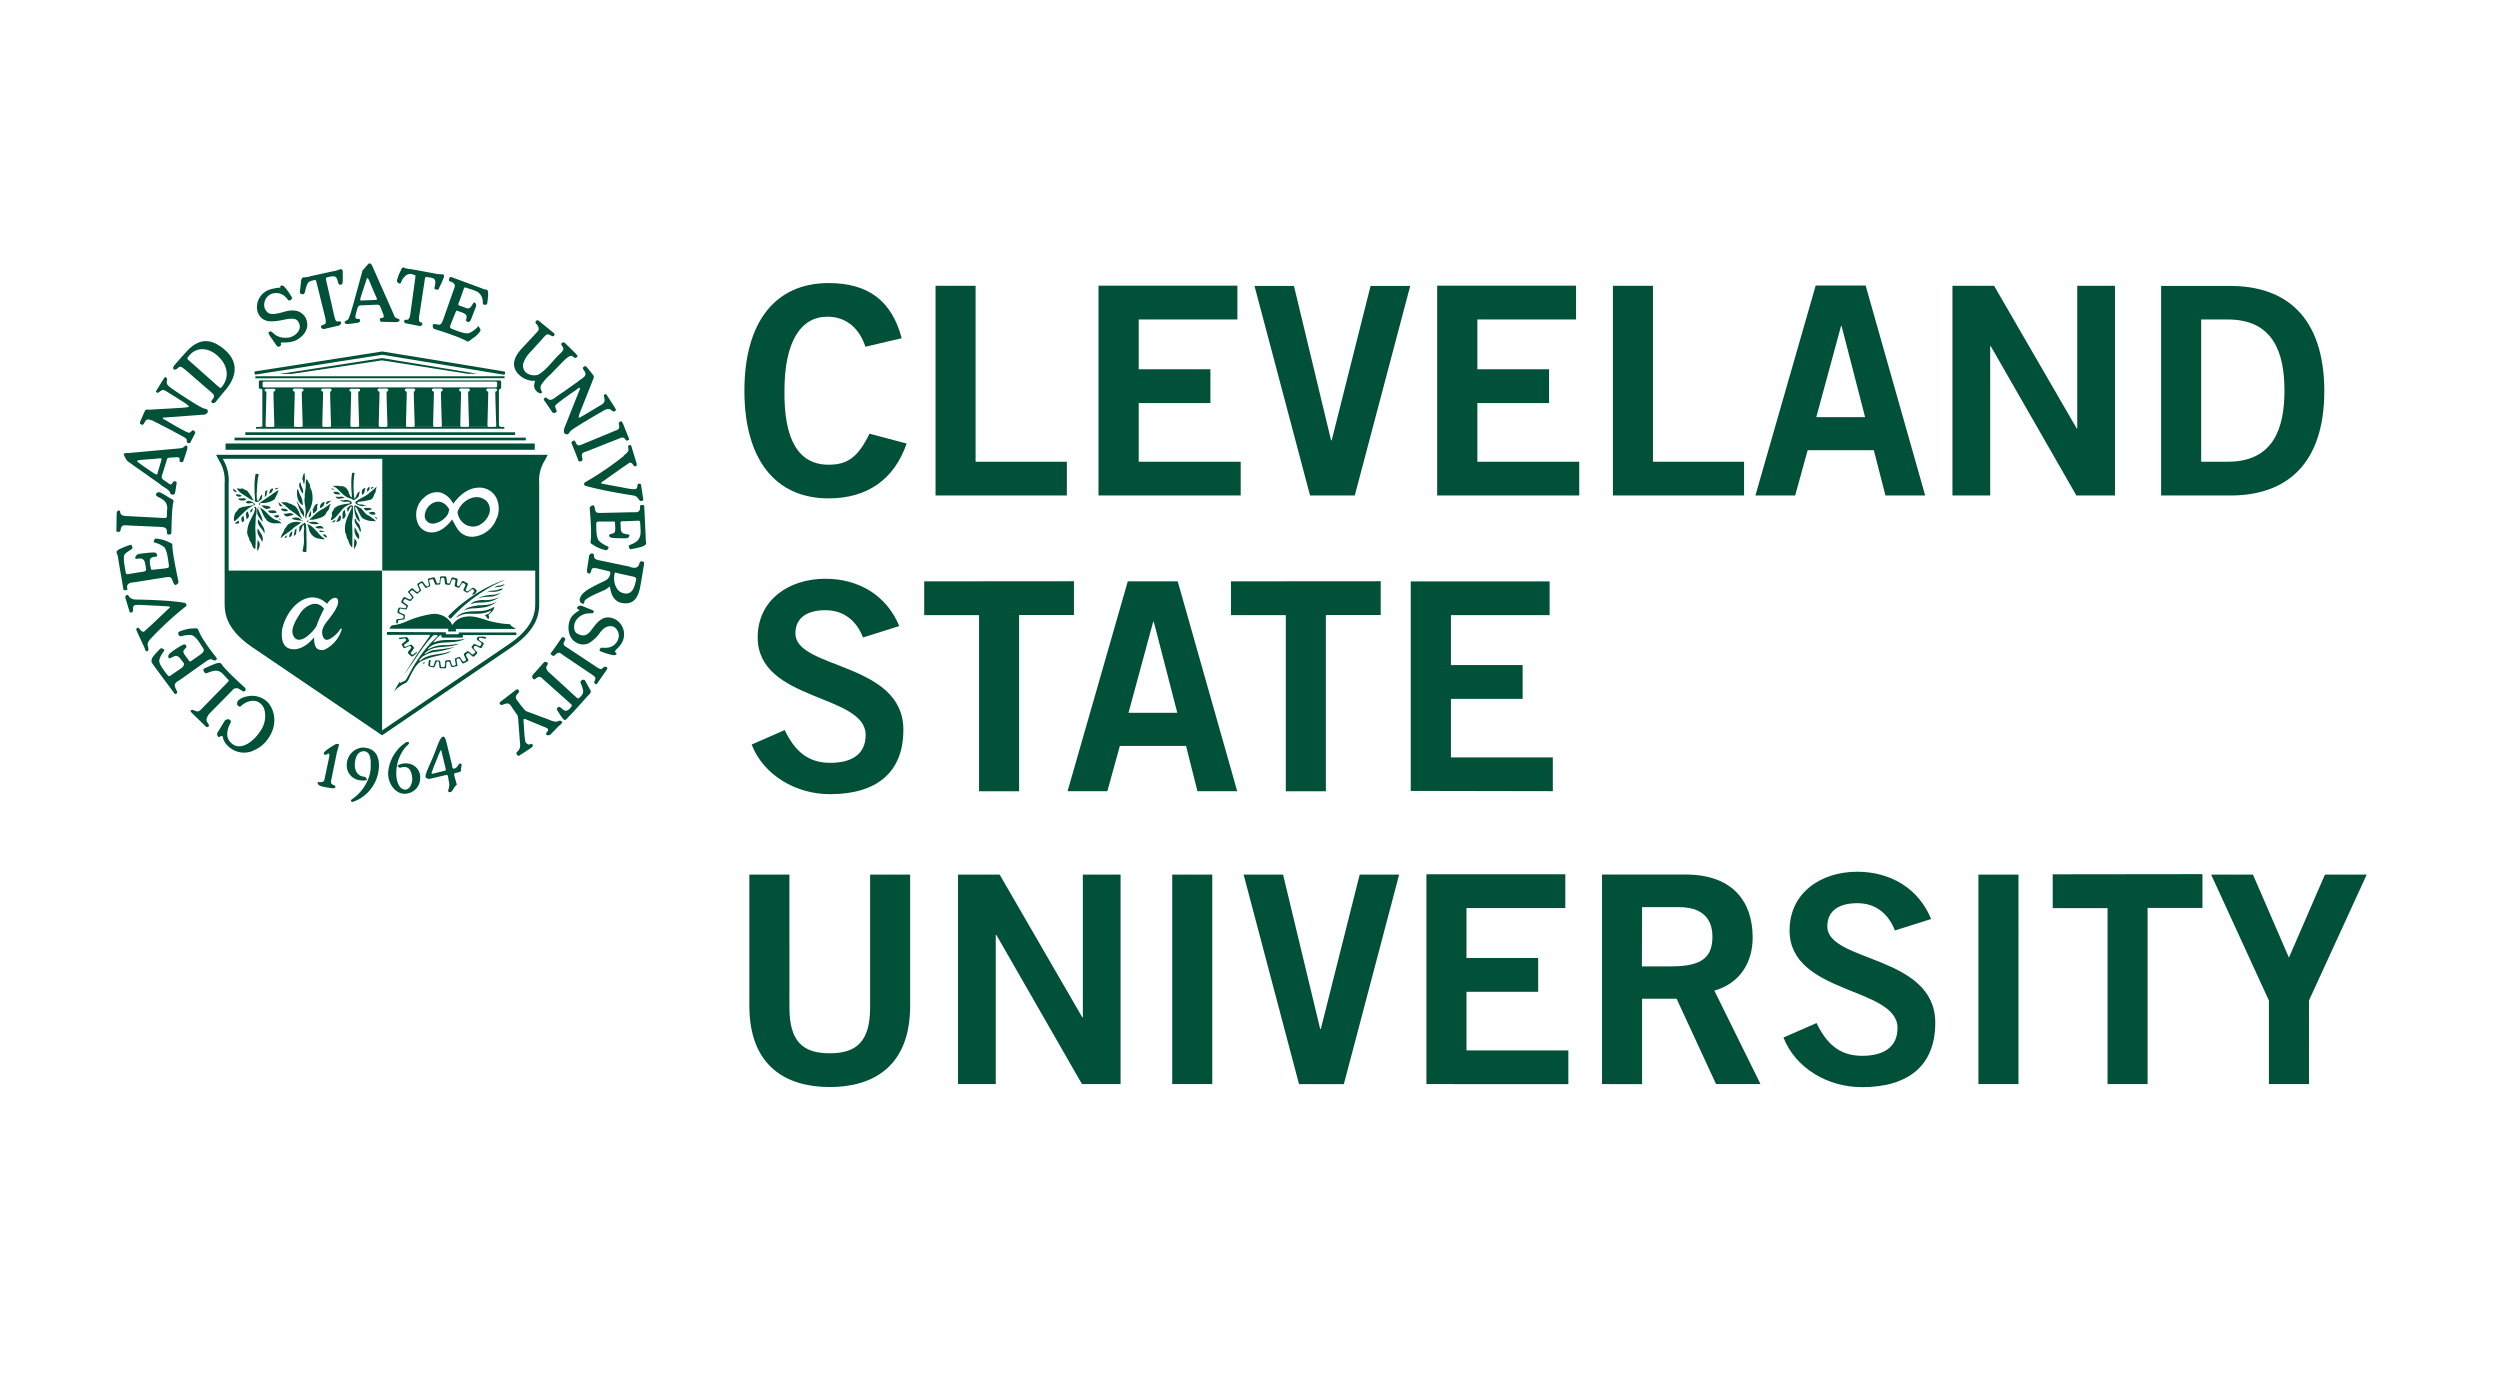 <svg id="Layer_1" data-name="Layer 1" xmlns="http://www.w3.org/2000/svg" viewBox="0 0 666 370">
  <title>Cleveland State University Logo</title>
  <rect x="60.09" y="118.15" width="82.37" height="1.67" fill="#005137"/>
  <rect x="62.48" y="116.59" width="77.6" height="0.72" fill="#005137"/>
  <rect x="65.35" y="115.16" width="71.87" height="0.72" fill="#005137"/>
  <rect x="68.21" y="113.73" width="66.14" height="0.48" fill="#005137"/>
  <polygon points="68.03 100.78 134.41 100.76 134.42 100.24 68.03 100.24 68.03 100.78" fill="#005137"/>
  <path d="M68,99.8l33.87-5.31h-.14S134,99.8,134.28,99.83s.43-.78.14-.85c-.61-.14-32.53-5.34-32.53-5.34h-.13L67.88,98.95c-.23,0,0,.88.13.85" fill="#005137"/>
  <polygon points="77.7 99.61 101.76 96 124.59 99.58 127.15 99.58 101.81 95.4 74.51 99.61 77.7 99.61" fill="#005137"/>
  <rect x="74.41" y="129.79" width="0.05" height="0.05" fill="#005137"/>
  <g>
    <path d="M142.59,128.74v31.5c0,2.47.05,6.59-7.09,11.42l-33.72,22.93L68,171.66c-7.14-4.83-7.11-9-7.09-11.42v-31.5a10.88,10.88,0,0,0-1.54-6.44l0-.07h84.83l0,.07a10.88,10.88,0,0,0-1.54,6.44m2.47-7.58H57.57l.4.78.46.87a9.93,9.93,0,0,1,1.41,5.93v31.49c0,2.68-.06,7.16,7.56,12.32l34.08,23.13.3.21.3-.21,34-23.13c7.62-5.16,7.58-9.64,7.56-12.32V128.74a9.93,9.93,0,0,1,1.41-5.93l.46-.87.4-.78Z" fill="#005137"/>
    <path d="M120.47,164.44c-.31.35-.49.35-.49.35-.24,0-.24-.15-.47-.37s0-.38.24-.64c6.18-6.3,14.09-9.31,14.77-9.22-3.76,1.28-10.15,5.43-14.06,9.88" fill="#005137"/>
    <path d="M133.18,156c.27,0,.86-.42,1.27-.26-1.42.92-1.6.41-2.72.86a1.72,1.72,0,0,1,1.45-.6" fill="#005137"/>
    <path d="M133.93,156.78c-.15.35-.33.38-.63.5-2,.8-2.27,0-3.62.6,1.05-.84,1.94-.34,3.05-.78a3.1,3.1,0,0,1,1.2-.32" fill="#005137"/>
    <path d="M133.51,157.66c-1.58,2-4.24.84-6.07,1.79.52-.59,2.34-.93,3.81-1a3.83,3.83,0,0,0,2.27-.75" fill="#005137"/>
    <path d="M125.43,161c.32-.83,2.21-1.13,3.12-1.16a8.47,8.47,0,0,0,4.47-.8c-2.8,2.26-6.35.95-7.59,2" fill="#005137"/>
    <path d="M132.47,160.2a7.48,7.48,0,0,1-3.16,1.55,28.51,28.51,0,0,1-3.49.33,6.06,6.06,0,0,0-2.24.57c1-1,2.28-1.11,3.61-1.35,1.82-.19,3.19.08,5.28-1.1" fill="#005137"/>
    <path d="M131.48,162.44a3.93,3.93,0,0,1-1.27,1.22c-.19.29.29.66,0,1.19-.7-.08-.4-.62-1-.81.1-.43,1-.17,1.72-1.43a8,8,0,0,1-2.06.7c-2.68.57-4.77-.41-6.92,1l-.48.19c2.13-2.33,5.49-1.32,7.88-1.9a6.41,6.41,0,0,0,2.34-1,3.05,3.05,0,0,1-.25.84" fill="#005137"/>
    <path d="M120.27,166.18c.17.19.19.43.38.14,1.24-1.89,3.53-2.34,5.78-2,1.86.33,3.49,1.1,5.3,1.43a23,23,0,0,0,4.11.53,2.56,2.56,0,0,0,1.29,1c.2.09.32.33-.31.27l-15.31,0c-.3.25.27.46-.15.67h-1.9c-.34-.19.19-.48-.1-.72H103.7c.24-.29.38-.81.81-.91a12.71,12.71,0,0,0,3.68-1,26.48,26.48,0,0,1,6.78-2,5.4,5.4,0,0,1,5.3,2.44" fill="#005137"/>
    <path d="M118.6,168.43c.38,0,0,.48.34.53H122c.45,0,0-.48.4-.48h15c.23,0,.27.72,0,.7H123.5c-.58,0,.31.7-.49.67l-5.21,0c-.43-.06.2-.62-.57-.62A12.11,12.11,0,0,0,115.5,171s0,.14.1.14c2.53-1.19,5.73-.19,8.36-1.05a5,5,0,0,1-2.05.77c-2.63.57-6-.24-7.93,2,0,0,0,.14,0,.14a9.13,9.13,0,0,1,5-1.13,33.14,33.14,0,0,0,3.35-.4c-2.86,1.48-6.92,0-9.31,2.77l0,0c.81-.14,1.32-.84,2.2-1,2-.27,4.06-.48,6.07-.91-.89.31-1.34.46-1.57.52a24.44,24.44,0,0,1-4.06.84,7.88,7.88,0,0,0-2.34.79,4,4,0,0,0-1.67,1.48c.1.19.29,0,.38,0,2.2-2,5.54-1.39,8.07-2.53-.32.57-1.9.87-2.62,1.08a31.86,31.86,0,0,0-3.4.87c-2.18.89-2.84.71-5,5.13a3.74,3.74,0,0,1-.87,1.37,8.25,8.25,0,0,0-3.15,2.29,11.79,11.79,0,0,1,1.48-2.58s0,.28.1.38c.48-.48,1.34-.38,1.62-1.1.91-1.48,1.62-3.1,2.63-4.54a33.49,33.49,0,0,1,5.68-6.83s0-.14,0-.24a1.59,1.59,0,0,0-1.15,0c-2.44,2.48-4.15,5.4-6,8-.52.67-1.14,1.65-1.67,2.32.48-.84,3.93-6.17,3.53-5.56s2.1-3.1,3.2-4.54a.29.29,0,0,0-.1-.35H103.23c-.25,0-.22-.77,0-.77Z" fill="#005137"/>
    <path d="M106.32,169.9l1.85-.18a.47.47,0,0,1,.48.27l.3.51c.09.15.09.27-.12.42s-.78.6-1,.72-.22.26-.09.48a.26.26,0,0,0,.36.15l1.25-.48c.24-.09.3-.06.42.09s.42.48.51.6,0,.21-.12.39-.48.72-.6.87a.34.34,0,0,0,0,.51c.18.15.33.21.51.09s.93-.66,1.08-.78c-.09.27-.15.33-.18.45-.21.21-.81.69-.93.78a.39.39,0,0,1-.51,0,5.52,5.52,0,0,1-.75-.69.36.36,0,0,1-.06-.45l.74-.93a.32.32,0,0,0,0-.42.31.31,0,0,0-.39-.18c-.18.06-1,.42-1.11.48s-.3.12-.42,0-.39-.63-.48-.78,0-.24.12-.36l.89-.74a.26.26,0,0,0,.06-.39c-.09-.15-.18-.3-.36-.27s-1.16.21-1.31.21-.12-.18-.21-.36" fill="#005137"/>
    <path d="M112.53,176.64s.51-.21.66-.3a1.38,1.38,0,0,1-.15.36c-.09.15-.21.09-.51-.06" fill="#005137"/>
    <path d="M114.32,175.84s-.18.84-.21,1.1a.56.56,0,0,0,.21.57,6.93,6.93,0,0,0,1.08.27.35.35,0,0,0,.42-.21c.09-.21.33-.89.42-1.1s.24-.33.39-.3.33.18.33.45a10.31,10.31,0,0,0,.12,1.11.36.36,0,0,0,.36.3h1.08c.18,0,.33,0,.33-.3s.06-1,.09-1.19.15-.27.36-.3.39,0,.48.21.36,1,.45,1.13.21.15.45.12.78-.21,1-.24.21-.12.15-.36-.18-1-.21-1.22.09-.33.3-.42a.43.43,0,0,1,.57.12c.15.21.48.81.6,1a.4.4,0,0,0,.54.09,11.39,11.39,0,0,0,1-.57c.21-.15.21-.18.09-.39s-.45-.87-.54-1,0-.39.21-.57.39-.24.63,0,.72.6.86.72a.32.32,0,0,0,.42,0,6.4,6.4,0,0,0,.78-.78c.12-.18.09-.24-.06-.42s-.66-.72-.74-.84a.49.49,0,0,1,0-.57.48.48,0,0,1,.6-.15l1,.51a.34.34,0,0,0,.45-.09c.06-.12.45-.78.51-.93a.28.28,0,0,0-.15-.39c-.18-.09-.87-.57-1-.66s-.15-.33-.06-.51.33-.15.48-.12,1,.21,1.19.24.15-.21.18-.36c-.21-.09-.48-.18-.48-.18a11.56,11.56,0,0,0-1.4,0,.64.64,0,0,0-.48.3.44.44,0,0,0,.12.66c.33.21.71.48.86.6s.24.27.09.57-.27.48-.54.36l-1-.45a.39.39,0,0,0-.48,0c-.12.12-.33.39-.42.48a.37.37,0,0,0,0,.51c.18.18.54.57.72.78s.18.36.06.48a4.34,4.34,0,0,0-.39.33c-.09.12-.3.18-.51,0s-.54-.48-.72-.63a.41.41,0,0,0-.57,0c-.21.15-.48.33-.66.48s-.15.21-.06.45.39.89.48,1.08.06.3-.09.39a1.58,1.58,0,0,1-.39.21c-.18.06-.33,0-.48-.21s-.39-.57-.51-.78a.36.36,0,0,0-.51-.18l-.74.3c-.21.09-.24.18-.18.42s.18,1,.21,1.11,0,.3-.15.36a4,4,0,0,1-.48.15.32.32,0,0,1-.39-.24c-.06-.21-.3-.78-.33-1a.33.33,0,0,0-.42-.3l-.75.09a.31.31,0,0,0-.3.36,7.51,7.51,0,0,1-.09,1.16c0,.18-.15.24-.33.27a2.36,2.36,0,0,1-.48,0c-.15,0-.21-.15-.24-.27s-.09-.57-.12-.84-.09-.6-.24-.63-.45,0-.6-.06c-.33-.06-.51,0-.57.21-.12.36-.3.87-.33,1s-.09.33-.27.33a2.16,2.16,0,0,1-.66-.15c-.12-.06-.12-.21-.09-.33s.09-.66.18-1.16Z" fill="#005137"/>
    <path d="M105.46,166A5,5,0,0,0,106,166c.09,0,0-.36.06-.54s.06-.3.27-.3.81-.09,1-.09.45-.09.48-.33a4.3,4.3,0,0,0,.06-.63c0-.24,0-.39-.3-.48s-.87-.39-1-.45-.24-.15-.21-.33.06-.33.09-.45.12-.33.33-.27,1,.18,1.13.21.36.06.45-.12.18-.42.27-.63a.31.31,0,0,0-.12-.45c-.18-.12-.87-.6-1-.72s-.12-.21-.06-.33a2.66,2.66,0,0,1,.24-.36.29.29,0,0,1,.36-.12c.15.06.81.39,1,.45a.51.51,0,0,0,.54-.12c.12-.15.36-.48.51-.63s.09-.27-.06-.45l-.75-.89c-.12-.15-.12-.3,0-.39a4.42,4.42,0,0,1,.42-.3.24.24,0,0,1,.33.06c.09.09.69.59.81.69a.36.36,0,0,0,.45.06c.15-.12.6-.48.72-.6a.31.31,0,0,0,.09-.42c-.09-.21-.42-.93-.48-1.1s0-.21.09-.3a3.84,3.84,0,0,1,.51-.33c.15-.09.24.06.33.18l.72,1c.12.15.27.09.48,0s.54-.21.69-.3a.28.28,0,0,0,.15-.33c0-.12-.18-.81-.24-1s0-.42.15-.45.54-.15.66-.18.3.21.33.36a9.27,9.27,0,0,0,.36.86c.06.15.18.33.39.3s.66-.06.81-.06.24-.12.24-.33.09-.86.12-1.07a.42.42,0,0,1,.39-.39,1.39,1.39,0,0,1,.36,0c.15,0,.21.21.24.42s.12.81.12,1a.34.34,0,0,0,.24.36l.81.12a.38.38,0,0,0,.39-.3c.06-.18.33-.83.42-1s.18-.24.3-.21.3.06.48.12.18.27.15.42-.15.87-.18,1,0,.33.12.39l.81.33c.21.09.36-.15.45-.3l.45-.72a.37.37,0,0,1,.48-.21,1.3,1.3,0,0,1,.42.21.36.36,0,0,1,.06.48c-.09.18-.33.81-.42,1s-.06.27.06.36.6.36.74.45.3,0,.42-.09a7.9,7.9,0,0,0,.83-.66c.12-.15.33-.21.42-.12a3.5,3.5,0,0,1,.27.33c.12.15.09.24,0,.39a3.86,3.86,0,0,0-.45.63c.21.3.86-.27.86-.27a1.69,1.69,0,0,0,.27-.45c.09-.24.15-.24,0-.42a5.3,5.3,0,0,0-.72-.57.41.41,0,0,0-.48.06c-.12.12-.78.6-.89.72a.4.4,0,0,1-.6,0c-.27-.24-.18-.33-.12-.45s.33-.74.42-1,.21-.45,0-.57-.69-.36-.9-.48-.45-.18-.57,0-.48.86-.63,1.08-.21.21-.48.12-.24-.27-.21-.51.09-.75.15-1,0-.39-.21-.48-.83-.21-1-.27a.34.34,0,0,0-.45.24c-.06.21-.33,1-.42,1.16s-.18.21-.42.18-.27-.06-.3-.24-.15-1.11-.18-1.34-.3-.3-.39-.3h-.93c-.24,0-.36.12-.36.33s-.15,1.08-.15,1.28-.12.24-.36.27-.33-.06-.39-.21-.33-.89-.45-1.13-.24-.33-.6-.24l-1,.24a.32.32,0,0,0-.27.45c.06.24.18,1,.24,1.19s0,.27-.21.39a.44.44,0,0,1-.54,0c-.12-.12-.69-.89-.81-1.08a.38.38,0,0,0-.54-.09l-.81.48a.32.32,0,0,0-.12.48c.12.24.39.93.48,1.13s.06.3-.21.51-.42.18-.57.06l-.87-.75c-.18-.15-.3-.21-.48-.06s-.63.6-.81.74,0,.33.12.45.63.81.75.93.12.3-.06.54-.12.3-.51.18a8.77,8.77,0,0,1-1.08-.48.41.41,0,0,0-.63.21c-.15.27-.3.57-.39.71s-.09.45.06.54,1,.69,1.11.74.15.18.06.39-.12.36-.48.3-.89-.18-1.1-.18-.45,0-.54.3-.15.6-.18.78-.06.3.24.45,1,.42,1.16.51.24.18.21.51-.21.36-.42.39l-1.08.12c-.27,0-.45.09-.45.39a8.73,8.73,0,0,0,0,.89" fill="#005137"/>
    <path d="M115.33,134a4.06,4.06,0,0,0-2.14,3,2.07,2.07,0,0,0,1.23,2.32c1.28.64,3.5-.6,4.2-1.45a3,3,0,0,0,1-2.28c-.93-1.63-2.67-2.48-4.25-1.58" fill="#005137"/>
    <path d="M129.32,133.26a3.69,3.69,0,0,0-3-.77,5.93,5.93,0,0,0-4.44,3.92,4.51,4.51,0,0,0,1.77,3.1,4,4,0,0,0,3.72.52,5.52,5.52,0,0,0,3-3.29,3.41,3.41,0,0,0-1-3.49" fill="#005137"/>
    <path d="M132.33,138a7.3,7.3,0,0,1-5.78,4.92,4.59,4.59,0,0,1-4.87-2.34,19,19,0,0,1-1.2-2.17v-.07c-1.34,1.86-3.42,3.71-5.91,3.48a3.92,3.92,0,0,1-3.34-2.63,6,6,0,0,1,1.79-6.67,4.92,4.92,0,0,1,4.37-1.31,5.67,5.67,0,0,1,3.34,3c1.48-2,3.66-4.19,6.73-4.3a5,5,0,0,1,4.92,3.06,6.88,6.88,0,0,1,0,5.06m-30.54-16.38V152h41.14l.23-25.15s1.27-4.72,1.91-5.2l-43.27,0" fill="#005137"/>
    <path d="M86.62,173a2.2,2.2,0,0,1-2.15-.21c-.27-.18-.89-1.1-.78-3-2,2.39-4.39,3.67-6.57,3-2.4-.76-2.12-4.09-1.94-5.22a13.19,13.19,0,0,1,3.25-6.12c4.69-4.5,8.22-1.09,8.69-.59a4.53,4.53,0,0,1,1.31-1.34c.67-.41,1.79-.51,1.64,1s-1.85,3.61-3,5.1-1.49,2.64-1.1,3.79c.45,1.31,1.22,1.16,2,.75a8.42,8.42,0,0,0,2.75-2.63c.14-.2.34,0,.33.09A8.81,8.81,0,0,1,86.62,173M60.23,152c0,1.35.23,4.46.23,10.82,1,6,8,9.39,9.71,10.74s31.62,21.62,31.62,21.62V152Z" fill="#005137"/>
    <path d="M83.28,160.91a6.09,6.09,0,0,0-3.52,2.81c-.65,1.05-2.36,3.61-1.73,5.34s1.93,1.58,3.19.87a10.35,10.35,0,0,0,3.1-3.16,28.94,28.94,0,0,1,2-4.54,2.83,2.83,0,0,0-3-1.31" fill="#005137"/>
    <path d="M132.1,103.2H70.3a.34.34,0,0,1-.34-.35V102a.34.34,0,0,1,.34-.34H132.1a.34.34,0,0,1,.34.34v.86a.34.34,0,0,1-.34.35m-.41,10.52h1.91a.61.61,0,0,1-.69-.57v-8.51c0-.48-.09-.69.12-.89s.48-.21.48-.48v-1.37c0-.42-.11-.57-.59-.57H69.38c-.3,0-.42.06-.42.39s0,1.08,0,1.38.09.48.48.48.45.15.45.45v9.4c0,.26-.42.29-.77.3h2c-.27,0-.36-.12-.36-.66,0-.3.21-7.73.21-8.48a.31.31,0,0,0-.3-.36c-.21,0-.33-.66.36-.66h1.88c.66,0,.45.63.21.66s-.27.21-.27.54c0,.66.16,6.27.24,8.42,0,.45-.06.54-.42.54h6c-.27,0-.36-.12-.36-.66,0-.3.21-7.73.21-8.48a.31.31,0,0,0-.3-.36c-.21,0-.42-.72.27-.72h1.88c.66,0,.54.69.3.72s-.27.21-.27.54c0,.66.16,6.27.24,8.42,0,.45-.06.54-.42.54h6c-.27,0-.36-.12-.36-.66,0-.3.21-7.73.21-8.48a.31.31,0,0,0-.3-.36c-.21,0-.42-.72.27-.72h1.88c.51,0,.45.72.21.74s-.18.18-.18.51c0,.66.16,6.27.24,8.42,0,.45-.06.54-.42.54h5.93c-.27,0-.36-.12-.36-.66,0-.3.21-7.73.21-8.48a.31.31,0,0,0-.3-.36c-.21,0-.33-.66.36-.66h1.88c.66,0,.45.63.21.66s-.27.21-.27.54c0,.66.16,6.27.24,8.42,0,.45-.06.54-.42.54h6c-.27,0-.36-.12-.36-.66,0-.3.21-7.73.21-8.48a.31.31,0,0,0-.3-.36c-.21,0-.42-.72.27-.72h1.88c.66,0,.54.69.3.72s-.27.21-.27.54c0,.66.16,6.27.24,8.42,0,.45-.06.54-.42.54h5.71c-.27,0-.36-.12-.36-.66,0-.3.21-7.73.21-8.48a.31.31,0,0,0-.3-.36c-.21,0-.42-.72.27-.72h1.88c.51,0,.45.72.21.74s-.18.18-.18.51c0,.66.16,6.27.24,8.42,0,.45-.06.54-.42.54h5.68c-.27,0-.36-.12-.36-.66,0-.3.21-7.73.21-8.48a.31.31,0,0,0-.3-.36c-.21,0-.42-.72.27-.72h1.88c.66,0,.54.69.3.72s-.27.21-.27.54c0,.66.16,6.27.24,8.42,0,.45-.06.54-.42.54h5.69c-.27,0-.36-.12-.36-.66,0-.3.21-7.73.21-8.48a.31.31,0,0,0-.3-.36c-.21,0-.42-.72.27-.72h1.88c.66,0,.54.69.3.72s-.27.21-.27.54c0,.66.16,6.27.24,8.42,0,.45-.06.54-.42.54h5.69c-.27,0-.36-.12-.36-.66,0-.3.21-7.73.21-8.48a.31.31,0,0,0-.3-.36c-.21,0-.42-.72.27-.72h1.88c.66,0,.54.69.3.72s-.27.21-.27.54c0,.66.16,6.27.24,8.42,0,.45-.06.54-.42.54" fill="#005137"/>
    <path d="M67.43,200a6.09,6.09,0,0,1-5.73-.48c-2.57-1.82-2.17-3.23-2.48-3.43s-.75.42-1.07.21a1,1,0,0,1-.06-1.37c1-1.63,1.45-2.39,1.7-2.78a1.08,1.08,0,0,1,1.19-.51c1.1.51.18,1-.21,2.42-.55,1.94-.13,3.29,1.37,4.3,2,1.32,5-.34,7.07-3.4a7.09,7.09,0,0,0,1.43-3.85c.07-2-.45-3.22-1.67-4s-3.33-.47-4.9,1.1c-.21.21-.66-.14-.86-.45s.12-1,.24-1.13a4.31,4.31,0,0,1,2.27-1.08A5.86,5.86,0,0,1,71,186.79c1.49,1.19,3.46,5.28.69,9.58a8.67,8.67,0,0,1-4.3,3.61" fill="#005137"/>
    <path d="M32.57,140.11c-.71.71-.12,1.59-1.08,1.59-.56,0-.5-.33-.48-.68s.06-4.11.08-4.38.23-.65.48-.64c.71,0,.24.49.68,1s1.37.45,2.31.52l9.19.48c.4,0,.69,0,.71-.52,0-.72,0-1.24.08-1.91a2.59,2.59,0,0,0-1.24-2.51c-1.42-.95-1.91-.8-1.67-1.51.18-.53.87-.49,1.31-.24.64.36,1.27.71,2,1.19s1.47.6,1.27,1.19c-.49,1.47-.53,7.89-.56,8.28s-.53.45-.76.44c-.47,0-.38-.56-.46-1.13s-.51-.83-1.45-.9L34.59,140c-1-.07-1.79-.12-2,.12" fill="#005137"/>
    <path d="M42.87,129.21c.64.48,2.13,1.25,2.35,1.83s.22.62.64.72.7-.14.76-.4c.2-.92.31-1.92.4-2.39s0-.64-.24-.71-.55-.13-.76.28c-.48.92-.92.36-1.43,0-.18-.11-.88-.59-1.12-.76a.93.93,0,0,1-.32-1.11s1.22-3.89,1.23-3.94c.2-.71.18-.76,1.08-.83l1.39-.08c1.2-.11,1,.43,1,.84s0,.4.36.44c.61.06.52,0,.68-.44s.91-2.64,1-3.1.06-.78-.28-.87-.53.55-1.27.68-2.46.25-3.18.32l-10.94,1c-.4,0-1.23,0-1.27.28a6.11,6.11,0,0,0,1,1.87s8.32,5.89,9,6.37m-1-3.06c-.08.32-.26.33-.68.08-1-.6-2.83-1.87-3.82-2.59s-1.59-1,.52-1.15c1.35-.1,3.9-.31,4.61-.4.32,0,.52,0,.44.36s-1.08,3.7-1.08,3.7" fill="#005137"/>
    <path d="M49.44,98.57c.51.42,6.19,5.34,7,6.06s.64,1.17.27,1.64-.6.68-.27,1,.91,0,1-.18,2.52-3.08,3-3.64c2.92-3.76,2.86-7.46-.81-10.48-3.13-2.56-6.27-3.18-9.73.45-.69.72-3.37,3.78-3.55,4s-.31.74-.12.91c.45.39.9-.06,1.4-.51s1.31.36,1.82.78M58.18,103,50.3,96c-.66-.54-.33-.75.06-1.23,1.87-2.3,5-2.4,7.7.09s2.93,5.52,1.37,7.76c-.55.79-.63,1-1.25.33" fill="#005137"/>
    <path d="M143.18,86.6c-.08-.18-.89-.56-.33-1.16.18-.19.55-.12.79.1s3.32,2.69,3.6,2.95.74.45.33,1c-.27.33-1.1-.35-1.61-.42s-1.06.79-2.36,2.18l-2.19,2.42-.21.22a7.32,7.32,0,0,0-1.84,3.09,2.47,2.47,0,0,0,.81,2.3,3.65,3.65,0,0,0,2.9.63c.48-.09,1.51-.76,3-2.33L148.4,95c1-1,1.91-1.64,1.61-2.36s-.81-.9-.24-1.34a.65.65,0,0,1,.78.12c.28.26,2.66,2.6,2.86,2.81.74.78.32.9.12,1-.54.39-.77-.37-1.31-.42s-1.45.63-2.92,2.21c0,0-2.58,2.68-2.95,3a13,13,0,0,0-2.19,2.55,1.66,1.66,0,0,0,.06,1.52c.17.34.23.26.09.57s-.74,0-1-.12a2.43,2.43,0,0,1-1-1.49,2.59,2.59,0,0,1,.15-1.19c.09-.25.12-.43-.09-.43a6.07,6.07,0,0,1-.72,0,5.88,5.88,0,0,1-3.34-1.55c-2-1.91-1.85-4.27.66-7l4.06-4.36c.84-.89.4-1.31.12-1.91" fill="#005137"/>
    <path d="M154.1,101.49c.55-.35,1.63-1,1.82-1.58.35-1-1.22-1.64-.39-2.21.29-.2.48-.3.92.27.19.23,1.4,1.69,1.64,2.06s0,.78-.28,1.53-3.17,8-3.27,8.23a5.29,5.29,0,0,0-.39,1.46c.06.09.3,0,1.08-.45l3.61-2.16c1.06-.67,2-1,2.18-1.72.18-.87-.36-1.52-.09-1.73s.55-.24.69,0,1.49,2.3,2.18,3.4c.33.52.42.81-.12,1s-.72-.44-1.28-.57-1.08,0-2.09.66c0,0-5.57,3.18-7.79,4.72a3.31,3.31,0,0,0-.87.89.77.77,0,0,1-1.23.19c-.27-.22-.29-1,0-1.62l3.88-9.76a2.67,2.67,0,0,0,.24-.72c-.07-.11-.26-.19-1,.45,0,0-5.31,3.61-5.58,4.21s.72,1.46.15,1.82c-.33.21-.84.2-1-.06s-2-3-2.18-3.19.07-.55.33-.72.64.6,1.34.63,1.68-1,3.64-2.21c0,0,3.36-2.42,3.91-2.78" fill="#005137"/>
    <path d="M166.13,121.4c1.55-1.25,1.31-1.43,1.25-2s-.1-.74.32-.83a.42.42,0,0,1,.52.33c.09.44,1.34,4.39,1.37,4.57.09.45,0,.68-.22.73-.53.14-.59-.25-.83-.55s-.6-.51-.87-.36-1.4,1-1.76,1.19l-5.44,3.86c-.23.14-.33.27-.32.35s.14.16.35.18l6.36,1.19a14.58,14.58,0,0,0,1.61.24c.61,0,1,.17,1.26-.45.21-.45-.12-1,.6-1,.28,0,.39.07.44.33.1.48.55,3.62.6,3.85s-.16.35-.39.42c-.51.15-.67-.28-.93-.6a1.82,1.82,0,0,0-1.25-.84c-9.37-1.46-12.84-2.6-12.84-2.6a.39.39,0,0,1-.32-.34.45.45,0,0,1,.17-.55,82,82,0,0,0,10.3-7" fill="#005137"/>
    <path d="M170.28,136.05c.57-.63-.24-1.52.78-1.52.26,0,.57,0,.57.39,0,.18.39,7.83.39,8.71,0,.68.36,1.19-.12,1.52a2.51,2.51,0,0,1-1,.51,21.31,21.31,0,0,1-2.92.66c-.3,0-.43-.62-.48-.9s1.7-.54,2.54-1.64.61-2.35.51-4.33c0-.59-.18-.74-.51-.74l-3.55.15c-.6,0-1.2-.14-1.19.48l.06,1c0,.86,0,1.27.57,1.67s1.89.22,1.76.69a.93.93,0,0,1-1,.69l-1,0a26.63,26.63,0,0,1-2.69-.12c-.26,0-.72-.26-.72-.48,0-.51.27-.51.81-.63.88-.19.81-.69.81-1.85l-.06-.9c.06-.45-.09-.45-.63-.48l-2.67,0c-1.62,0-1.69,0-1.69.82,0,1.34,0,3.51.72,4.33a6.79,6.79,0,0,0,2.24,1.43c.25.1.41.31.27.51-.34.49-.3.6-.74.54a9.82,9.82,0,0,1-2.66-1c-1.22-.78-1.43-.72-1.34-1.34.37-2.62-.24-8.48-.24-8.86s.64-.76.86-.75c.54,0,.45,1,.69,1.55s.81.48,1.73.48l8-.18c1,0,1.55.08,2-.45" fill="#005137"/>
    <path d="M167.94,151l-8.16-1.71c-.9-.17-1.47-.37-1.51-1s-.1-.79-.56-.87a.89.89,0,0,0-.76.6c-.08.43-.45,3-.52,3.42s-.11,1.14.2,1.27c.64.28.76-.16.92-.84s.73-.59,1.75-.4l2.59.64c.55.1.8.17.68.8a2.62,2.62,0,0,1-.92,1.51c-.36.28-1.51.75-3.07,1.55-2.5,1.28-3.7,2.17-4.06,3.42a1,1,0,0,0,.36,1.27c.56.36.77.09.77-.11a1,1,0,0,1,.51-.92,15.12,15.12,0,0,1,2.07-1.19c.59-.28,1.43-.64,2.59-1.15s1.47-1.08,1.63-1,.17,3.78,3.22,4.34,4.33-1.34,4.89-4.34c.25-1.32,1-5.75,1-6s.19-.6-.37-.72c-1.1-.23-.63.93-1.38,1.44-.54.39-.94.26-1.91.08m-3.22,1.63,3.58.8c1.43.28,1.35.48,1,1.79-.48,2-1.39,3.26-3.38,2.66-1.75-.52-2.39-2.7-2.27-4.26s.25-1.18,1-1" fill="#005137"/>
    <path d="M157.28,162.32a2.74,2.74,0,0,1,.64.28c.27.13.31.29.16.59s-.48.11-1.91.28a4.32,4.32,0,0,0-2.79,1.91c-.73,1.34-.51,3,.48,3.46,1.4.7,2.43.72,3.74-1.08,1.6-2.18,3.26-4.26,6.31-2.78a4.58,4.58,0,0,1,1.85,6.07c-.7,1.38-1.59,1.77-1.9,2.43-.21.43.59.25.32.81-.12.25-.72.33-1,.2a7.15,7.15,0,0,0-.76-.16,18.9,18.9,0,0,1-2.54-.87c-.27-.13-.13-.39,0-.61.25-.53.46-.16,2-.31a3.38,3.38,0,0,0,2.75-2.11,2.76,2.76,0,0,0-1-3.38c-1.12-.53-2.5-.25-3.7,1.38a9.7,9.7,0,0,1-3.22,3,3.67,3.67,0,0,1-3.17-.24c-2.13-1.11-2.62-4.18-1.53-6.48a5.5,5.5,0,0,1,2.23-2c.26-.12-.17-.45-.44-.56s.12-1,1.19-.75Z" fill="#005137"/>
    <path d="M159.92,178.28c.85-.09.89-1,1.64-.57.38.23.27.42-.12,1-.09.14-2.18,3.12-2.25,3.23-.24.36-.28.45-.73.14s.15-.74.15-1.37c0-.27-.3-.57-.63-.81l-7.88-5.31c-1-.78-1.24-.87-1.79-.48s-.72.89-1.25.45c-.34-.29-.54-.3-.09-.87s2.38-3.37,2.64-3.76.63-.09.8,0c.54.39-.39,1.13-.27,1.61s.3.57,1,1l8.15,5.4a1.28,1.28,0,0,0,.66.24" fill="#005137"/>
    <path d="M154.58,185.71c.87-1,.89-1.36.63-2.33-.33-1.19-.77-1.64-.45-2,.12-.13.81-.57,1.11-.06.09.16.42.75,1.15,2.08.31.56.61.82.08,1.45-.28.33-.5.5-1.37,1.49l-2.63,2.92c-.91,1-1.56,1.6-1.9,2s-.64.79-1.17.31c0,0-.84-1.1-1-1.43s-.51-.78-.66-1.08.13-.48.3-.63c.39-.33.69.09,1.28.57s1.19.48,1.83-.24l.08-.09c.68-.77.62-.77-.09-1.4l-6.72-6c-.78-.69-1.08-1.25-1.91-.79-.47.26-.68.74-1.11.37a.87.87,0,0,1-.15-1l3-3.37c.19-.22.74-.13.93,0,.4.35-.21.94-.24,1.09-.17.68.22,1.16,1,1.83l6.73,6.15c.63.56.67.77,1.3.06" fill="#005137"/>
    <path d="M139.66,189a1.73,1.73,0,0,0,.89.6l5.61,2.09a6.92,6.92,0,0,0,1.82.57c.5.08,1.1-.54,1.61-.12.31.25.18.48-.21.83a15.44,15.44,0,0,0-1.4,1.34c-.9.93-1.23,1.3-1.4,1.43s-.8.25-1,0c-.42-.68.82-.95.33-1.6a2.63,2.63,0,0,0-.82-.44L140,191.59a.76.76,0,0,0-.46,0c-.08.06-.1.17-.07.38l.26,4c.07.42.09.76.15,1.13.09.54,0,.69.69,1.13s.78-.48,1.31.15c.16.18,0,.58-.3.78s-.75.51-1.7,1.14c-.57.37-1.08.66-1.43.92a.41.41,0,0,1-.65-.07c-.24-.32-.4-.56.11-1a2.19,2.19,0,0,0,.65-1.82l-.47-6.15a8.9,8.9,0,0,0-.18-1.52c-.28-.43-.72-1.07-1.23-1.79-.68-1-.89-1.5-1.64-1.46s-1.44.72-1.85.18c-.17-.22-.13-.43.14-.64l4.08-3.15c.29-.22.55-.19.7,0,.48.57-.15.84-.51,1.37-.47.7,0,1.2.69,2.11l.52.69Z" fill="#005137"/>
    <path d="M87.7,201.65c.13-.63,0-1.05-.42-.84s-.47.31-.69.27-.36-.27-.33-.42c.09-.46,1.19-1.26,3-2.33a1.15,1.15,0,0,1,.92-.11c.09,0,.14.13.1.32s-.3,1.09-.51,1.76l-1.45,7.11c-.22,1.08-.28,1.45.76,1.81.26.09.3.22.24.51s-.67.31-1,.24-.61-.06-2.09-.36c-1.24-.26-1.25-.45-1.43-.63a.74.74,0,0,1-.18-.54c.06-.24.12,0,.93-.09s.78-.23,1-1.23Z" fill="#005137"/>
    <path d="M98.74,204.07c.15-2.21-.32-3.94-1.82-3.94s-2.24,1.34-2.39,3.28.83,3.31,2.33,3.49a2.33,2.33,0,0,0,.42.06,3.74,3.74,0,0,1,.54.81,4.47,4.47,0,0,1-2.15.06,3.94,3.94,0,0,1-3.28-4.24,4.6,4.6,0,0,1,4.27-4.45c3.13.15,4.48,2.05,4.27,5.46a10.38,10.38,0,0,1-3.7,7.2A9.82,9.82,0,0,1,94,213.62c-.25.09-.87-.26-.24-.69A12,12,0,0,0,98,207.77a10,10,0,0,0,.78-3.7" fill="#005137"/>
    <path d="M105.74,204a10.7,10.7,0,0,1,1.72-4.19c.63-1.05,1.49-1.43,1.49-1.85s-.39-.33-.69-.24a8.65,8.65,0,0,0-2.48,2.18,10.39,10.39,0,0,0-2.39,6.36c.19,3.16,2.39,5.37,4.6,5.19a4.12,4.12,0,0,0,3.94-4.18,3.64,3.64,0,0,0-2.68-3.76,4.4,4.4,0,0,0-3.36.44c.07.24.65.62.65.62a2.4,2.4,0,0,1,.86-.22c1.46-.14,2.23.75,2.42,3,.09,1-.51,3-1.82,3s-2.15-1.37-2.39-3.37a11.8,11.8,0,0,1,.08-2.66Z" fill="#005137"/>
    <path d="M120,211.05c.33,0,.7-.86,1.06-1.29a3,3,0,0,1,.52-.62c.18-.12.06-.24,0-.57-.16-.58-.48-1.61-.54-1.88a3.42,3.42,0,0,1-.06-.48c0-.12.16-.22.33-.26l1.07-.27c.46-.12.39-.4.45-.81,0-.23.12-.81.15-1.16s-.59-.33-.69-.18c-.48.74-.81,1.1-1.16,1.19a.43.43,0,0,1-.42,0c-.24-.12-.28-.81-.33-1l0-.09-1.56-6.32c-.11-.4-.39-1.16-.75-1.08-1,.24-1.46,2.52-2.92,5.91-1.21,2.8-1.93,4.26-1.76,4.89.09.33.8.53,1.23.42l4.24-1c.28-.07.4.08.48.36,0,0,.3,1.64.36,2.21a5.61,5.61,0,0,1-.33,1.61c0,.21.12.3.24.36a.61.61,0,0,0,.45,0m-4.57-4.92c-.21.06-.72.18-.45-.42.13-.28.35-1,.74-1.94l.69-1.67a15.51,15.51,0,0,1,1-2.27c.09,0,.11.17.13.25l0,.09,1,4.14c.3,1.07.13,1-.06,1.07Z" fill="#005137"/>
    <path d="M83.5,74.69c-1.3.22-1.51.61-1.85,1.55-.41,1.17-.35,2-.82,2.15-.17,0-1,0-.94-.58,0-.18.12-1.11.29-2.62.07-.64.12-1.42,1-1.31a7.09,7.09,0,0,0,1.76-.36l5.46-1.19a8.59,8.59,0,0,0,1.91-.48c.41-.19.82-.31,1,.39,0,0,0,1.65,0,2s0,.93-.08,1.26-.38.32-.6.34c-.51,0-.51-.47-.73-1.2s-.49-1.35-2.27-.86l-.12,0c-.69.14-.79.21-.57,1.12l2,8.78c.25,1,.39,1.85.82,1.94s1-.22,1.12.33c.07.27-.33.71-.6.78l-4,.93a.82.82,0,0,1-.77-.51c-.12-.52.74-.66.88-.72.6-.24.42-1.12.18-2.11l-2.18-8.81c-.2-.82-.18-1-.86-.87" fill="#005137"/>
    <path d="M164.85,114.15c.39-.77-.42-1.45.36-1.83.4-.19.5,0,.81.67.07.15,1.41,3.54,1.46,3.65.17.39.22.48-.28.69s-.51-.34-1-.69a1.29,1.29,0,0,0-1,.08l-8.8,3.48c-1.17.37-1.41.56-1.38,1.23s.43,1.25-.23,1.45c-.43.13-.63.13-.85-.56-.17-.51-1.51-3.84-1.69-4.27-.11-.26.27-.57.46-.65.62-.24.71,1,1.17,1.17s.64.06,1.39-.26l9.08-3.76a1.28,1.28,0,0,0,.56-.42" fill="#005137"/>
    <path d="M71.85,89.41a3,3,0,0,1-.3-.69c-.12-.27.13-.28.45-.42s.48.32,1.67,1.13a5.37,5.37,0,0,0,3.58.42c1.55-.42,3.1-1.91,2.48-3.58-.55-1.46-1.46-1.64-4.21-1.07-3.21.66-5.76.86-6.89-2.09a4.92,4.92,0,0,1,2.91-5.86,11.87,11.87,0,0,1,3-.62c.47-.11-.2-.32.37-.55.26-.11.68.12.88.35a7.67,7.67,0,0,1,.63.75,21.05,21.05,0,0,1,1.4,2.15c.12.27-.38.59-.6.69-.53.23-.52-.52-1.76-1.4a3.5,3.5,0,0,0-3.52-.15A3.2,3.2,0,0,0,70.48,82c.74,1.82,1.85,1.87,3.82,1.43,1.57-.35,2.48-.86,4.24-.69a3.73,3.73,0,0,1,2.92,2c1.46,3.25-1.37,5.43-3.07,6.12a9.14,9.14,0,0,1-3.28.36c-.28,0-.37.31-.24.57a.66.66,0,0,1-1.25.18Z" fill="#005137"/>
    <path d="M120.86,75.44c-.65-.54-1.56-.31-1.19-1.25.1-.24.25-.51.57-.38S128,76.67,128.83,77c.63.25,1,0,1.11.54a2.51,2.51,0,0,1,.08,1.16,14.37,14.37,0,0,1-.27,2.3c-.11.28-.73.17-1,.11s.11-1.19-.6-2.38-1.82-1.36-3.7-2c-.57-.19-.73-.23-.85.07l-1.18,3.36c-.22.56-.57,1.06,0,1.28l1,.32c.8.32,1.2.57,1.76.23s.91-1.68,1.29-1.38a.93.93,0,0,1,.27,1.17c0,.11-.24.68-.36,1-.56,1.4-.83,2.21-1,2.53s-.48.57-.82.41c-.68-.32-.37-.44-.28-1,.14-.89-.34-1.14-1.42-1.57l-.85-.28c-.39-.22-.45-.08-.68.41l-1,2.49c-.62,1.5-.58,1.58.14,1.87,1.25.5,3.52,1.44,4.54,1.08a6.75,6.75,0,0,0,2.16-1.55c.19-.2.18-.41.32-.21.33.49.61.77.48,1.2A6.52,6.52,0,0,1,126,90.09c-1.17.85-1.19,1.07-1.74.75-2.29-1.31-8.22-3.07-8.58-3.21s-.47-.88-.37-1.08c.23-.49,1.11,0,1.7-.06s.75-.57,1.09-1.43l2.71-7.71c.36-.91.6-1.43,0-1.91" fill="#005137"/>
    <path d="M34,155.78c-.49.69.46,1.35-.54,1.47-.26,0-.57,0-.61-.32,0-.18-1.33-7.73-1.44-8.61-.08-.68-.63-1.18-.2-1.57a2.45,2.45,0,0,1,1-.63,20,20,0,0,1,2.65-1c.3,0,.36.6.45.86s-1.55,1-2.06,1.67-.14,2.67.2,4.63c.1.59.27.72.59.68l3.51-.58c.6-.07,1.46-.13,1.38-.75l-.18-1c-.11-.86-.25-1.4-.82-1.73s-2,.27-1.91-.33a1.26,1.26,0,0,1,1-1l1-.15c1.49-.18,2.36-.22,2.71-.24.69,0,1,.11,1.13.69s-.67.38-1.19.57c-.85.3-.83.85-.69,2l.21.93c0,.45.21.42.74.39l2.47-.27c1.61-.18,1.67-.25,1.57-1-.16-1.33-.47-4-1.27-4.77a6.75,6.75,0,0,0-2.39-1.15c-.26-.07-.44-.25-.33-.47.27-.53.23-.63.68-.62a9.81,9.81,0,0,1,2.76.69c1.31.62,1.51.54,1.49,1.17C46,148,47.5,154.62,47.55,155s-.55.83-.77.84c-.54,0-.78-1.25-1.08-1.75s-.86-.38-1.78-.27l-8,1.28c-1,.12-1.47.11-1.88.69" fill="#005137"/>
    <path d="M46.57,182.49c-.11.84,1.16,2,.39,2.3-.24.1-.31.19-.51-.09s-5-6.7-5.49-7.42c-.39-.56-.69-.88-.57-1.47a1.7,1.7,0,0,1,.38-.86,18.43,18.43,0,0,1,2-2.2c.25-.17.79.14,1,.34s-1.22,1.55-1.34,2.92c-.06.69.67,1.86,1.88,3.43.36.47.66.84.93.66l3-2.06c.49-.34,1-.94.67-1.45l-.63-.8c-.49-.71-.76-1-1.42-1.05s-1.64,1-1.94.5.16-1.06.39-1.22.68-.59,1-.78a22.7,22.7,0,0,1,2.3-1.4c.23-.13.63-.3.87,0,.41.51.07.72-.31,1.12-.61.66-.27,1,.39,2l.56.7c.21.4.37.7.83.42l2.19-1.53c1.34-.91,1.32-1.37.88-2-.76-1.11-1.79-3.1-3.07-3.37a7.46,7.46,0,0,0-2.63.31.72.72,0,0,1-.74-.37c-.18-.57-.13-.69.27-.9a11.64,11.64,0,0,1,3-.78c1.45-.06,1.77-.17,2,.42,1,2.68,4.47,6.88,4.69,7.19s.3.54.15.66c-.42.34-.69.27-1.19,0s-1.15.16-1.91.69L48.11,181c-.81.56-1.45.77-1.54,1.47" fill="#005137"/>
    <path d="M40.28,170c-1.36,1.46-.89,1.82-.78,2.57.09.57.07.78-.33.93s-.55-.59-.64-.83c-.16-.42-2.07-4.46-2.13-4.63-.15-.43-.07-.67.11-.75.51-.21.63.24.89.54s.79.61,1,.42,1.25-1.16,1.58-1.43l4.84-4.58c.21-.18.51-.43.49-.5a.94.94,0,0,0-.6-.21s-7.66-.43-8.06-.39c-.61.06-1,0-1.18.62-.14.47.23,1.24-.47,1.41a.35.35,0,0,1-.49-.27c-.17-.46-1.05-3.51-1.13-3.73s.12-.52.35-.62c.48-.22.57.35.86.63a2.44,2.44,0,0,0,1.52.54c9.48.13,13,.87,13,.87a.55.55,0,0,1,.47.32c.05.14.24.39,0,.57A86.83,86.83,0,0,0,40.28,170" fill="#005137"/>
    <path d="M41.65,112.62a5.08,5.08,0,0,0-2.24-.9c-1,.14-.9,1.84-1.79,1.35-.31-.17-.48-.29-.18-.95.12-.27,1-2.38,1.23-2.76s.75-.18,1.55-.24,8.31-.47,8.59-.51a7.51,7.51,0,0,0,1.55-.24c.05-.09-.32-.47-1.08-1l-3.49-2.21c-1.08-.63-2.06-1.4-2.48-1.25-.83.31-.91.69-1.25.71s-.6-.21-.48-.42,1.43-2.38,2.15-3.46c.18-.27.22-.46.63-.06s0,.23.09,1.34c.06.6.66,1,1.46,1.58s5.31,3.62,7.7,4.9a3.74,3.74,0,0,0,1.13.42.66.66,0,0,1,.45,1.11c-.27.33-.47.4-1.16.45l-10.19.75c-.29,0-.41,0-.44.08s-.17.25.75.63c0,0,5.55,3.38,6.21,3.34s.67-.91,1.25-.57a.61.61,0,0,1,.33.81c-.13.23-1.11,2.15-1.25,2.39s-.52.19-.79,0,0-.6-.17-.84c-.39-.63-1.83-1.16-3.83-2.33,0,0-3.69-1.88-4.26-2.21" fill="#005137"/>
    <path d="M55,191.71c.06,1,1.1,1.4.48,1.88-.44.34-.72-.14-1-.39l-3.09-3c-.17-.18-.77-.72-.6-.9.51-.51,1.07.18,1.76.21s1-.55,1.68-1.21l6.44-6.57c.29-.27.39-.44,0-.81s-.84-.92-1.32-1.4a2.59,2.59,0,0,0-2.69-.73c-1.65.44-1.86.9-2.24.25-.28-.49-.55-.72.43-1.16.66-.3,1.49-.66,2.36-1s1.56-.43,1.87.11c.78,1.34,5.81,5.89,6.1,6.15a.61.61,0,0,1,0,1c-.34.33-1.16-.54-1.76-.72a1.26,1.26,0,0,0-1.49.45l-5.91,6A3.44,3.44,0,0,0,55,191.71" fill="#005137"/>
    <path d="M93.81,82a17.75,17.75,0,0,1-1,3c-.27.37-1,.47-1,.89s.7.44,1,.42c.77-.07,1.69-.23,2.33-.3.4,0,.78-.27.77-.56s0-.51-.5-.49c-1,.06-.74-.78-.6-1.37.05-.2.27-1,.36-1.31,0,0,.15-.93.9-.93l4.36-.18c.74,0,.78.28,1.12,1.11,0,0,.4,1.08.5,1.3.47,1.12-.1,1.09-.51,1.16s-.39.09-.31.48c.12.59.16.49.62.51s2.69.07,3.17.09,1.46,0,1.43-.54-1.1-.24-1.43-1.16c-.24-.68-.94-2.17-1.23-2.84,0,0-4.32-9.75-4.48-10.11s-.38-1.08-1-1C98,70.31,97,71.71,96.59,72c0,0-2.52,9.32-2.78,10.07m2.49-2c-.33,0-.41-.16-.28-.62.33-1.13,1-3.07,1.37-4.24s.43-1.82,1.22.15c.51,1.26,1.43,3.38,1.73,4,.13.29.16.49-.21.53s-3.84.16-3.84.16" fill="#005137"/>
    <path d="M110.08,73.14a1.94,1.94,0,0,0-2.3.6c-1.1,1-.78,2.06-1.5,1.76-.16-.07-.73-.46-.47-1a10.84,10.84,0,0,1,.89-2.3c.3-.57.35-1.22,1.11-.81a7,7,0,0,0,1.77.32l5.93,1.09a8.64,8.64,0,0,0,2,.26c.45,0,.87,0,.77.72,0,0-.61,1.54-.79,1.87a11.43,11.43,0,0,0-.53,1.14c-.21.57-.77.34-1,.28-.49-.14,0-.89,0-1.65s.08-1.35-1.76-1.55l-.13,0c-.69-.12-.79-.26-.92.68l-1.35,8.9a6.27,6.27,0,0,0-.14,2.12c.36.45,1,.21.84.84a.7.7,0,0,1-.72.44c-.4-.05-3.16-.64-3.67-.71-.28,0-.43-.39-.45-.63,0-.42.62-.33.78-.33.64,0,.8-1,.94-2l1.23-9c.12-.83.15-.88-.52-1" fill="#005137"/>
    <path d="M81.15,126.3A6.32,6.32,0,0,1,81,129c-.24-.34-.19-1-.48-1.34A6.72,6.72,0,0,1,81,126c.19,0,.09.24.14.33" fill="#005137"/>
    <path d="M82.53,129c.14.48,0,1,.38,1.43a6.81,6.81,0,0,1-.76,5.92c0,.28-.24.33-.29.52a2.89,2.89,0,0,0-.24,1.24c-.29,0-.29-.48-.33-.77.48-1.67-.43-3.29-.1-5-.1-1.15.38-2.2.24-3.44a3.68,3.68,0,0,1,.24-1.29c.43.38.48,1,.86,1.39" fill="#005137"/>
    <path d="M80.1,128.45c-.1,1.1,1,1.91.57,3.06a4.55,4.55,0,0,1-.81-1.48c-.24-.53-.29-1.29.24-1.58" fill="#005137"/>
    <path d="M79.57,130.84a10.23,10.23,0,0,0,.72,1.67,3.92,3.92,0,0,1,.28,1c0,.33.14.67.1,1h-.19c-1.29-.91-1.43-2.53-1.34-3.92l.19-.28c.19,0,.1.38.24.57" fill="#005137"/>
    <path d="M88.26,133.32a8.14,8.14,0,0,1-1.15,1c-.14.1-.24,0-.29-.19a1.22,1.22,0,0,1,.48-.62,1.78,1.78,0,0,0,1-.24" fill="#005137"/>
    <path d="M80.67,135.76a2.57,2.57,0,0,1,.24,2.05c0-.62-.86-1.05-.91-1.77-.43-.67-.53-1.48-.91-2.2l.1-.1h-.1v-.34a8.38,8.38,0,0,0,1.58,2.34" fill="#005137"/>
    <path d="M86.5,133.8c-.14.24-.1.53-.24.77a1.54,1.54,0,0,1-1,.76,1.22,1.22,0,0,1,.38-1.15c.19-.24.57-.57.91-.38" fill="#005137"/>
    <path d="M75.28,134.9c-.29,0-.72,0-.86-.29a6.09,6.09,0,0,0-.29-.86,5.27,5.27,0,0,1,1.15,1.15" fill="#005137"/>
    <path d="M77,134.18c.57-.1.91.43,1.43.53,1.1.76,1.24,2.15,1.91,3.2a.51.51,0,0,0,.53.14c-.24,0-.48.19-.72,0a27.79,27.79,0,0,0-3-2.29c-.67-.67-1.48-1.29-2.15-1.86l0-.14c.67.14,1.43-.14,2,.38" fill="#005137"/>
    <path d="M84.49,134.8c0,.48.1.91-.19,1.29-.29.14-.53.67-.91.67-.1-.33.1-.81-.19-1.1h.19c.24-.57.48-1.43,1.29-1.48,0,.19-.19.38-.19.62" fill="#005137"/>
    <path d="M87.79,134.9a2,2,0,0,1-.77,1.48c-.43,1.53-2.2,1.67-3.44,2.05a5,5,0,0,1-1.19,0c1.19-1,2.15-2.2,3.58-2.82a15.06,15.06,0,0,0,2-1.43c.24.14-.09.48-.19.67" fill="#005137"/>
    <path d="M76.71,136.09a1.75,1.75,0,0,1-1.82-.33v-.24c.67,0,1.43-.14,1.82.57" fill="#005137"/>
    <path d="M82.87,136.19c0,.53.19,1.19-.43,1.58l-.24,0a5.8,5.8,0,0,1,.57-1.67Z" fill="#005137"/>
    <path d="M78.24,137.19c-.86,0-2,1-2.58-.14v-.19c.81.14,1.86-.67,2.58.34" fill="#005137"/>
    <path d="M80.72,138.76a10.73,10.73,0,0,1-2.24,1.62c-1.1,1.19-2.58,1.86-3.68,3,0,0,0,0,0-.09.1-.91.86-1.53,1-2.39.53-.43.67-1.15,1.34-1.43a4,4,0,0,1,3-.29c.1-.09.33,0,.33-.29l0-.19a10.45,10.45,0,0,1-2.82-.48,2.06,2.06,0,0,1,2.1-.14c.33.29.62.67,1.1.67" fill="#005137"/>
  </g>
  <rect x="80.91" y="137.9" width="0.05" height="0.1" fill="#005137"/>
  <g>
    <path d="M82.34,138.53c0,.14-.38.24-.29.48l.19.14c.91-.19,2.1-.33,2.72.38a4,4,0,0,1-3.2-.57.28.28,0,0,1,0-.19c.19-.1.48-.1.62-.24" fill="#005137"/>
    <path d="M81.48,139.53a26.85,26.85,0,0,1,.14,2.82.55.55,0,0,1,0,.48,35.89,35.89,0,0,1,0,4c0,.34-.43.24-.67.19-.53,0-.24-.67-.24-.91l.14-.09-.1-.14c.48-1.72,0-3.34.29-5.06-.09-.33,0-.76-.24-1-.48.57-.43,1.62-1.15,1.91a6.23,6.23,0,0,0,.1-1.38c.33-.48.86-.62,1.29-1.05.24-.09.34.24.48.29" fill="#005137"/>
    <path d="M86.45,143.54c0,.1-.1.14-.14.14a14.87,14.87,0,0,1-2-.33,3.28,3.28,0,0,1-2-2.39,5.14,5.14,0,0,0-.43-1.19c0-.14.24-.1.33,0,1,.38,1.62,1.29,2.44,2.05a6.89,6.89,0,0,0,1.82,1.72" fill="#005137"/>
    <path d="M86.21,140.77c-.24.14-.57-.1-.86,0s-1.1,0-1.34-.38c.67-.29,1.86-.57,2.2.38" fill="#005137"/>
    <path d="M78.28,142.68c.14-.67.1-1.39.57-1.86l.14,0c-.14.71.19,1.72-.72,1.91" fill="#005137"/>
    <path d="M86.59,141.68c-.57-.14-1.29.43-1.58-.34a3.46,3.46,0,0,1,1.58.34" fill="#005137"/>
    <path d="M77.85,141.49c0,.53,0,1.19-.43,1.48a1.11,1.11,0,0,1-.38.1,1.92,1.92,0,0,1,.81-1.58" fill="#005137"/>
    <path d="M87,142.82c0,.14.14.29,0,.38-.43,0-.77-.48-1-.81.19,0,.38,0,.62,0Z" fill="#005137"/>
    <path d="M76.52,142.73c0,.19-.29.19-.14.38a.61.61,0,0,1-.62.1,1.24,1.24,0,0,1,.67-.53Z" fill="#005137"/>
    <path d="M94.42,126.25a23.13,23.13,0,0,0,0,6.54s.1.14.14,0c.38-.62.52-1.43,1.14-1.86l.1,0a6.23,6.23,0,0,1-.24,1.29,3.13,3.13,0,0,1-1.24,1c-.34,0-.57-.33-.91-.43-1.43-.24-2.48-1.58-3.53-2.53a4,4,0,0,0-1.19-.76v-.1c.57.14,1.29-.14,1.86.14a1.9,1.9,0,0,1,2,.91c.52.62.38,1.72,1.19,2.05,0-1.14-.19-2.24-.14-3.34a16.73,16.73,0,0,1,.19-3.1c.19-.24.57-.09.72.1" fill="#005137"/>
    <path d="M100.2,130.41c-.24.14,0,.43-.14.72-.57.62-.43,1.67-1.39,2a18.27,18.27,0,0,1-3.29.57c0,.14-.24.19-.19.38.38.38.86.28,1.38.33a9.56,9.56,0,0,0,1.1.34c-.29.09-.53-.1-.77.09a3.33,3.33,0,0,1-2.1-.67c0-.14-.28-.24-.14-.38,1-1,2.34-1.34,3.44-2.2.71-.67,1.53-1.19,2.24-2a4.23,4.23,0,0,0-.14.81" fill="#005137"/>
    <path d="M99.53,129.74a1.19,1.19,0,0,1-.67.53c0-.14,0-.43.19-.48s.34-.1.48,0" fill="#005137"/>
    <path d="M98.53,129.88a1.62,1.62,0,0,1-.62,1.1c-.19-.14-.1-.53-.1-.72.19-.14.14-.38.38-.43s.28-.09.33,0" fill="#005137"/>
    <path d="M97.43,130c-.38.43-.14,1.15-.62,1.58-.14,0-.19.24-.34.19a1.67,1.67,0,0,1,.14-1.43,1.26,1.26,0,0,1,.81-.33" fill="#005137"/>
    <path d="M89.08,130.46a.87.87,0,0,1-.91-.43v0c.29.19.77.14.91.48" fill="#005137"/>
    <path d="M90.6,131.7c-.57,0-1.34.1-1.72-.43A.17.17,0,0,1,89,131c.62,0,1.39,0,1.62.67" fill="#005137"/>
    <path d="M91.75,132.56v.1c-.77,0-2,.67-2.34-.38a3.28,3.28,0,0,0,1.53,0,1.75,1.75,0,0,1,.81.34" fill="#005137"/>
    <path d="M93.76,133.89c-.1.57-.86.48-1.24.77-1.72.86-2.44,3-4.16,3.91h-.19c-.14-.57.53-1,.19-1.67,0-.52.48-.86.62-1.38a3.65,3.65,0,0,1,1.48-.91,16.39,16.39,0,0,1,2.58-.48.48.48,0,0,0,.24-.19c-.53-.62-1.43,0-2.1-.38-.14-.1-.38,0-.53-.24.19-.14.57,0,.81,0a2,2,0,0,1,2.29.57" fill="#005137"/>
    <path d="M94,135.09a15.62,15.62,0,0,1-.24,4c.19,2.29.1,4.44.1,6.64l-.1.1a3.93,3.93,0,0,1-1-2c-.57-.48-.34-1.29-.77-1.86-.43-2.29.57-4.39,1.58-6.3,0-.24.34-.57,0-.76-.52.33-.52,1-.91,1.43-.14-.14-.14-.52-.19-.86.24-.52,1.43-1.43,1.62-.38" fill="#005137"/>
    <path d="M96.09,135.37c.77.62,1.29,1.82,2.34,2.05.52.57,1.33.76,1.67,1.48-.1.1-.29-.09-.43-.09a5.14,5.14,0,0,1-3.15-.81c-.81-.91-1-2.1-1.77-3-.24.09-.1.33-.1.52.29,1.24,1.19,2.2,1.19,3.53-1.29-1.1-1.48-2.72-1.48-4.34.52-.19,1,.29,1.48.57Z" fill="#005137"/>
    <path d="M99.06,135.66c-.57.14-1.24.57-1.82.19-.09-.19-.38-.24-.28-.48a3.86,3.86,0,0,1,2,.1Z" fill="#005137"/>
    <path d="M91.89,135.9a4.51,4.51,0,0,0,.19,1.15,1.15,1.15,0,0,1-.76,1.19h-.1c.14-.71-.24-1.81.53-2.34Z" fill="#005137"/>
    <path d="M100,136.85V137a1.6,1.6,0,0,1-1.82-.43c.57-.1,1.48-.53,1.82.24" fill="#005137"/>
    <path d="M90.75,138.24c0,.67-.77.67-1.15.86a4.36,4.36,0,0,1,.57-1.15.75.75,0,0,1,.43-.67,1,1,0,0,1,.14,1" fill="#005137"/>
    <path d="M100.49,138.29c0,.1,0,0-.1.1-.14-.24-.43-.43-.48-.67.43-.1.43.33.57.57" fill="#005137"/>
    <path d="M94.85,138.53c.14.57.91,1,1,1.53s.48,1.15.14,1.67c-.24-.24-.24-.62-.43-.91-.48-.86-1.34-1.58-1-2.67a.74.74,0,0,1,.38.38" fill="#005137"/>
    <path d="M89.41,138.48c-.1.24-.24.57-.53.62s-.48,0-.57.14a2.2,2.2,0,0,1,1.1-.77" fill="#005137"/>
    <path d="M95.52,142.2a1.81,1.81,0,0,1,.14,1.15.22.22,0,0,1-.14.24,3.22,3.22,0,0,1-1-3.15c.34.53.57,1.19,1,1.77" fill="#005137"/>
    <path d="M95,144.26c.19.76-.34,1.34-.57,2h-.09a18.46,18.46,0,0,1,.09-2.82,3.54,3.54,0,0,1,.57.81" fill="#005137"/>
    <path d="M68.83,126.4c.24.29-.1.57-.14.86,0,.91-.24,1.82-.19,2.77-.14.24,0,.48-.09.71.14.29-.14.57,0,.86a10.29,10.29,0,0,0,0,1.24c.1.19,0,.57.38.57.43-.43.38-1.15.91-1.58l.14,0a3.18,3.18,0,0,1-.14,1.15c-.43.29-.77.81-1.39.72-.14,0-.38-.1-.48-.24.29-.81-.1-1.72,0-2.63a20.17,20.17,0,0,1,.24-4.49.58.58,0,0,1,.72,0" fill="#005137"/>
    <path d="M74.32,129.88a1.84,1.84,0,0,1-1,.53c0-.19,0-.38.24-.38a3.9,3.9,0,0,0,.81-.14" fill="#005137"/>
    <path d="M65.72,130.6a15.07,15.07,0,0,1,1.82,2.72c-.14,0-.43-.1-.62-.24-.86-.43-1.53-1-2.39-1.48a5.16,5.16,0,0,1-1.43-1.43c.43-.19.76.19,1.15,0,.62-.19.91.48,1.48.48" fill="#005137"/>
    <path d="M72.74,130.26a1.55,1.55,0,0,1-.91,1.24l-.14,0c.14-.48.19-1.1.72-1.34.14,0,.43-.1.33.14" fill="#005137"/>
    <path d="M63.05,131v.1a.9.9,0,0,1-.81-.38l-.19-.57a2.85,2.85,0,0,1,1,.86" fill="#005137"/>
    <path d="M71.26,130.55c-.24.57,0,1.58-.77,1.82a5.16,5.16,0,0,0,.14-1.24c0-.33.33-.48.62-.57" fill="#005137"/>
    <path d="M74.18,130.69c-.24.81-.67,1.53-1,2.29a5.44,5.44,0,0,1-3.72,1,.33.33,0,0,0-.14.53c.33.24.67.14,1.15.14.57.19,1.38,0,1.62.72a6.48,6.48,0,0,0-1,.24c-.72-.1-1.19-.77-1.72-1.05-.14,0-.34,0-.38-.24l.09-.28c1.29-1,2.72-1.77,4-2.82.38-.09.67-.52,1-.62Z" fill="#005137"/>
    <path d="M64.39,132.13a1.34,1.34,0,0,1-1.34,0c-.1-.14-.24-.24-.19-.43.53,0,1.24,0,1.53.43" fill="#005137"/>
    <path d="M65.63,133.08a2.23,2.23,0,0,1-1.91.1c-.1-.1-.24-.24-.24-.38.71.1,1.58-.38,2.15.29" fill="#005137"/>
    <path d="M67.68,134.09c.14.1.38.29.14.43-2,.81-3.49,2.67-5,4.11a1.47,1.47,0,0,1-.48.19,3.52,3.52,0,0,1,.19-1.72c0-.57.81-1,1-1.57,1.15-.72,2.67-.57,4-1,.09-.1,0-.29,0-.38-.53-.38-1.19.19-1.77-.14-.1,0-.34-.14-.19-.29.67-.67,1.58,0,2.15.34" fill="#005137"/>
    <path d="M69.5,135.33c1.48.86,2.39,2.63,4.06,3.2a2.42,2.42,0,0,1,1.43.9,12.62,12.62,0,0,0-1.86,0,3.61,3.61,0,0,1-1.86-.62,6.61,6.61,0,0,1-1.29-2c-.24-.53-.48-1.1-.77-1.62-.09-.09-.38-.19-.43,0-.14.48.24.86.34,1.29A7.53,7.53,0,0,1,70,139a6.18,6.18,0,0,1-1.48-2.15c0-.67-.14-1.48.43-1.86.24,0,.29.28.53.38" fill="#005137"/>
    <path d="M68.11,138.24c0,.86-.1,1.82-.1,2.63a33,33,0,0,1,0,5.35h-.19c-.76-.53-.62-1.53-1.29-2.1-.14-1-.91-1.72-.62-2.87.09-1.81,1.15-3.2,1.82-4.77,0-.38.38-.77.14-1.15l-.19-.14c.14-.14.48-.29.57,0,.34,1-.14,2.05-.14,3" fill="#005137"/>
    <path d="M67.35,135.47a2.12,2.12,0,0,1-.53,1.15.71.71,0,0,1-.09-.62,1,1,0,0,1,.62-.53" fill="#005137"/>
    <path d="M73.65,136.33l0,.24a3,3,0,0,1-1.82,0c-.14-.14-.48-.34-.34-.53.67,0,1.62-.29,2.1.24" fill="#005137"/>
    <path d="M66.3,137.43a.94.94,0,0,1-.62.86h0c0-.67-.57-1.62.34-2.05.14.43.19.77.33,1.19" fill="#005137"/>
    <path d="M74.37,137.52c0,.29-.38.29-.62.38a1.08,1.08,0,0,1-.81-.52c.48,0,1.19-.43,1.43.14" fill="#005137"/>
    <path d="M64.91,137.48c-.1.57.53,1.24-.24,1.58l-.24,0c0-.38-.33-.86,0-1.29.19-.14.29-.48.53-.34" fill="#005137"/>
    <path d="M74.75,138.48v0c-.14.09-.38-.14-.53-.29.14-.14.43,0,.53.24" fill="#005137"/>
    <path d="M69.4,139.1c.43,1,1.39,1.82,1,3-.19,0,0-.28-.14-.33-.38-1-1.72-1.77-1.58-3,.1-1,.38.24.72.34" fill="#005137"/>
    <path d="M63.67,139a.34.34,0,0,1-.29.48,5.39,5.39,0,0,1-.86,0,3.69,3.69,0,0,1,1.1-.81Z" fill="#005137"/>
    <path d="M69.07,141.44c.53.77,1.19,1.67.86,2.67-.09,0,0,.24-.14.24-.29-1.1-1.62-2.1-1.1-3.53a1.7,1.7,0,0,1,.38.62" fill="#005137"/>
    <path d="M69.21,144.92a3.31,3.31,0,0,1-.67,1.91,19.94,19.94,0,0,1,.1-2.91,1.54,1.54,0,0,1,.57,1" fill="#005137"/>
    <path d="M600.19,233H589.05l15.39,33.55V288.8h10.67V266.53L630.49,233H619.36l-9.59,22.11Zm-53.35-.08v9h14.61V288.8h10.67V241.87h14.61v-9Zm-9.12.08H527.05V288.8h10.67Zm-23.27,11.83c-3.32-8.12-10.75-12.6-19.71-12.6-9.66,0-18,5.64-18,15.62,0,17.16,28.76,15,28.76,26,0,5.41-4.1,7.42-9.43,7.42-6.26,0-9.59-3.48-12.14-8.73l-8.81,3.86c3.17,8.12,11.75,13.22,20.88,13.22,12.37,0,19.56-5.72,19.56-17.16,0-18.09-28.76-16.08-28.76-25.67,0-4.33,3.32-6.18,8-6.18,5,0,8.35,2.94,10,7.27Zm-77-3.17h9.74c5.87,0,9,2.63,9,7.89s-2.55,7.89-10.9,7.89h-7.89Zm0,47.16V266.07h9.2l10.51,22.73H469L456.7,263.9c6.81-1.93,10.28-7.5,10.21-14.38-.08-9.2-5.18-16.54-17.86-16.54H426.78V288.8Zm-19.64,0v-9H390.67V264.21h19.1v-9h-19.1v-13.3H417v-9H380V288.8Zm-71.75,0H358L372.73,233H362.22l-10.36,41.13h-.16L341.81,233H331.3ZM322.95,233H312.28V288.8h10.67ZM265.27,288.8V249.06h.16l22.81,39.74h10.28V233H288.47v38h-.16l-22-38H255.22V288.8ZM231.8,268.39c0,9-3.56,12.21-10.75,12.21s-10.75-3.17-10.75-12.21V233H199.63v34.94c0,16.31,10.05,21.65,21.42,21.65s21.41-5.34,21.41-21.65V233H231.8Zm181.87-57.62v-9H386.53V186.18h19.1v-9h-19.1v-13.3h26.29v-9h-37v55.82Zm-85.74-55.9v9h14.61v46.93h10.67V163.84h14.61v-9Zm-43.53,55.9H295l3.33-12.06h17.63L319,210.77h10.59l-15.85-55.9h-13.3Zm22.81-45.15h.16l6.26,24.27h-13Zm-61-10.75v9h14.61v46.93h10.67V163.84H286.1v-9Zm-6.65,11.91c-3.33-8.12-10.75-12.6-19.71-12.6-9.67,0-18,5.64-18,15.62,0,17.16,28.76,15,28.76,26,0,5.41-4.1,7.42-9.43,7.42-6.26,0-9.59-3.48-12.14-8.73l-8.81,3.86c3.17,8.12,11.75,13.22,20.87,13.22,12.37,0,19.56-5.72,19.56-17.16,0-18.09-28.76-16.08-28.76-25.67,0-4.33,3.33-6.18,8-6.18,5,0,8.35,2.94,10,7.27ZM586.39,85.11h7.11c12.21,0,15.08,9,15.08,18.94S605.72,123,593.5,123h-7.11ZM575.72,132H594.2c14.77,0,25-8.2,25-27.91-.08-19.72-10.28-27.91-25-27.91H575.72Zm-45.53,0V92.22h.15L553.15,132h10.28V76.14H553.38v38h-.15l-22-38H520.13V132Zm-62.55,0h10.59l3.33-12.06h17.63L502.28,132h10.59L497,76.06h-13.3Zm22.81-45.15h.15l6.26,24.27h-13ZM464.62,132v-9H440.35V76.14H429.68V132Zm-43.91,0v-9H393.57V107.38h19.1v-9h-19.1V85.11h26.29v-9h-37V132ZM349,132h11.91l14.77-55.82H365.12l-10.36,41.13h-.16l-9.89-41.13H334.2Zm-18.48,0v-9H303.35V107.38h19.1v-9h-19.1V85.11h26.29v-9h-37V132Zm-46.31,0v-9H259.9V76.14H249.23V132Zm-44-41.9c-2.63-9.9-8.81-14.69-19.48-14.69-14.23,0-22.42,10.44-22.42,28.68s8.2,28.68,22.42,28.68c10.2,0,17.47-4.95,20.8-14.61l-9.9-2.63c-3.17,6.57-6.11,8.27-10.9,8.27-8,0-11.91-6.65-11.75-19.71,0-13.07,4.33-19.72,11.44-19.72,5.26,0,8.58,3.33,10.13,8Z" fill="#005137"/>
  </g>
</svg>